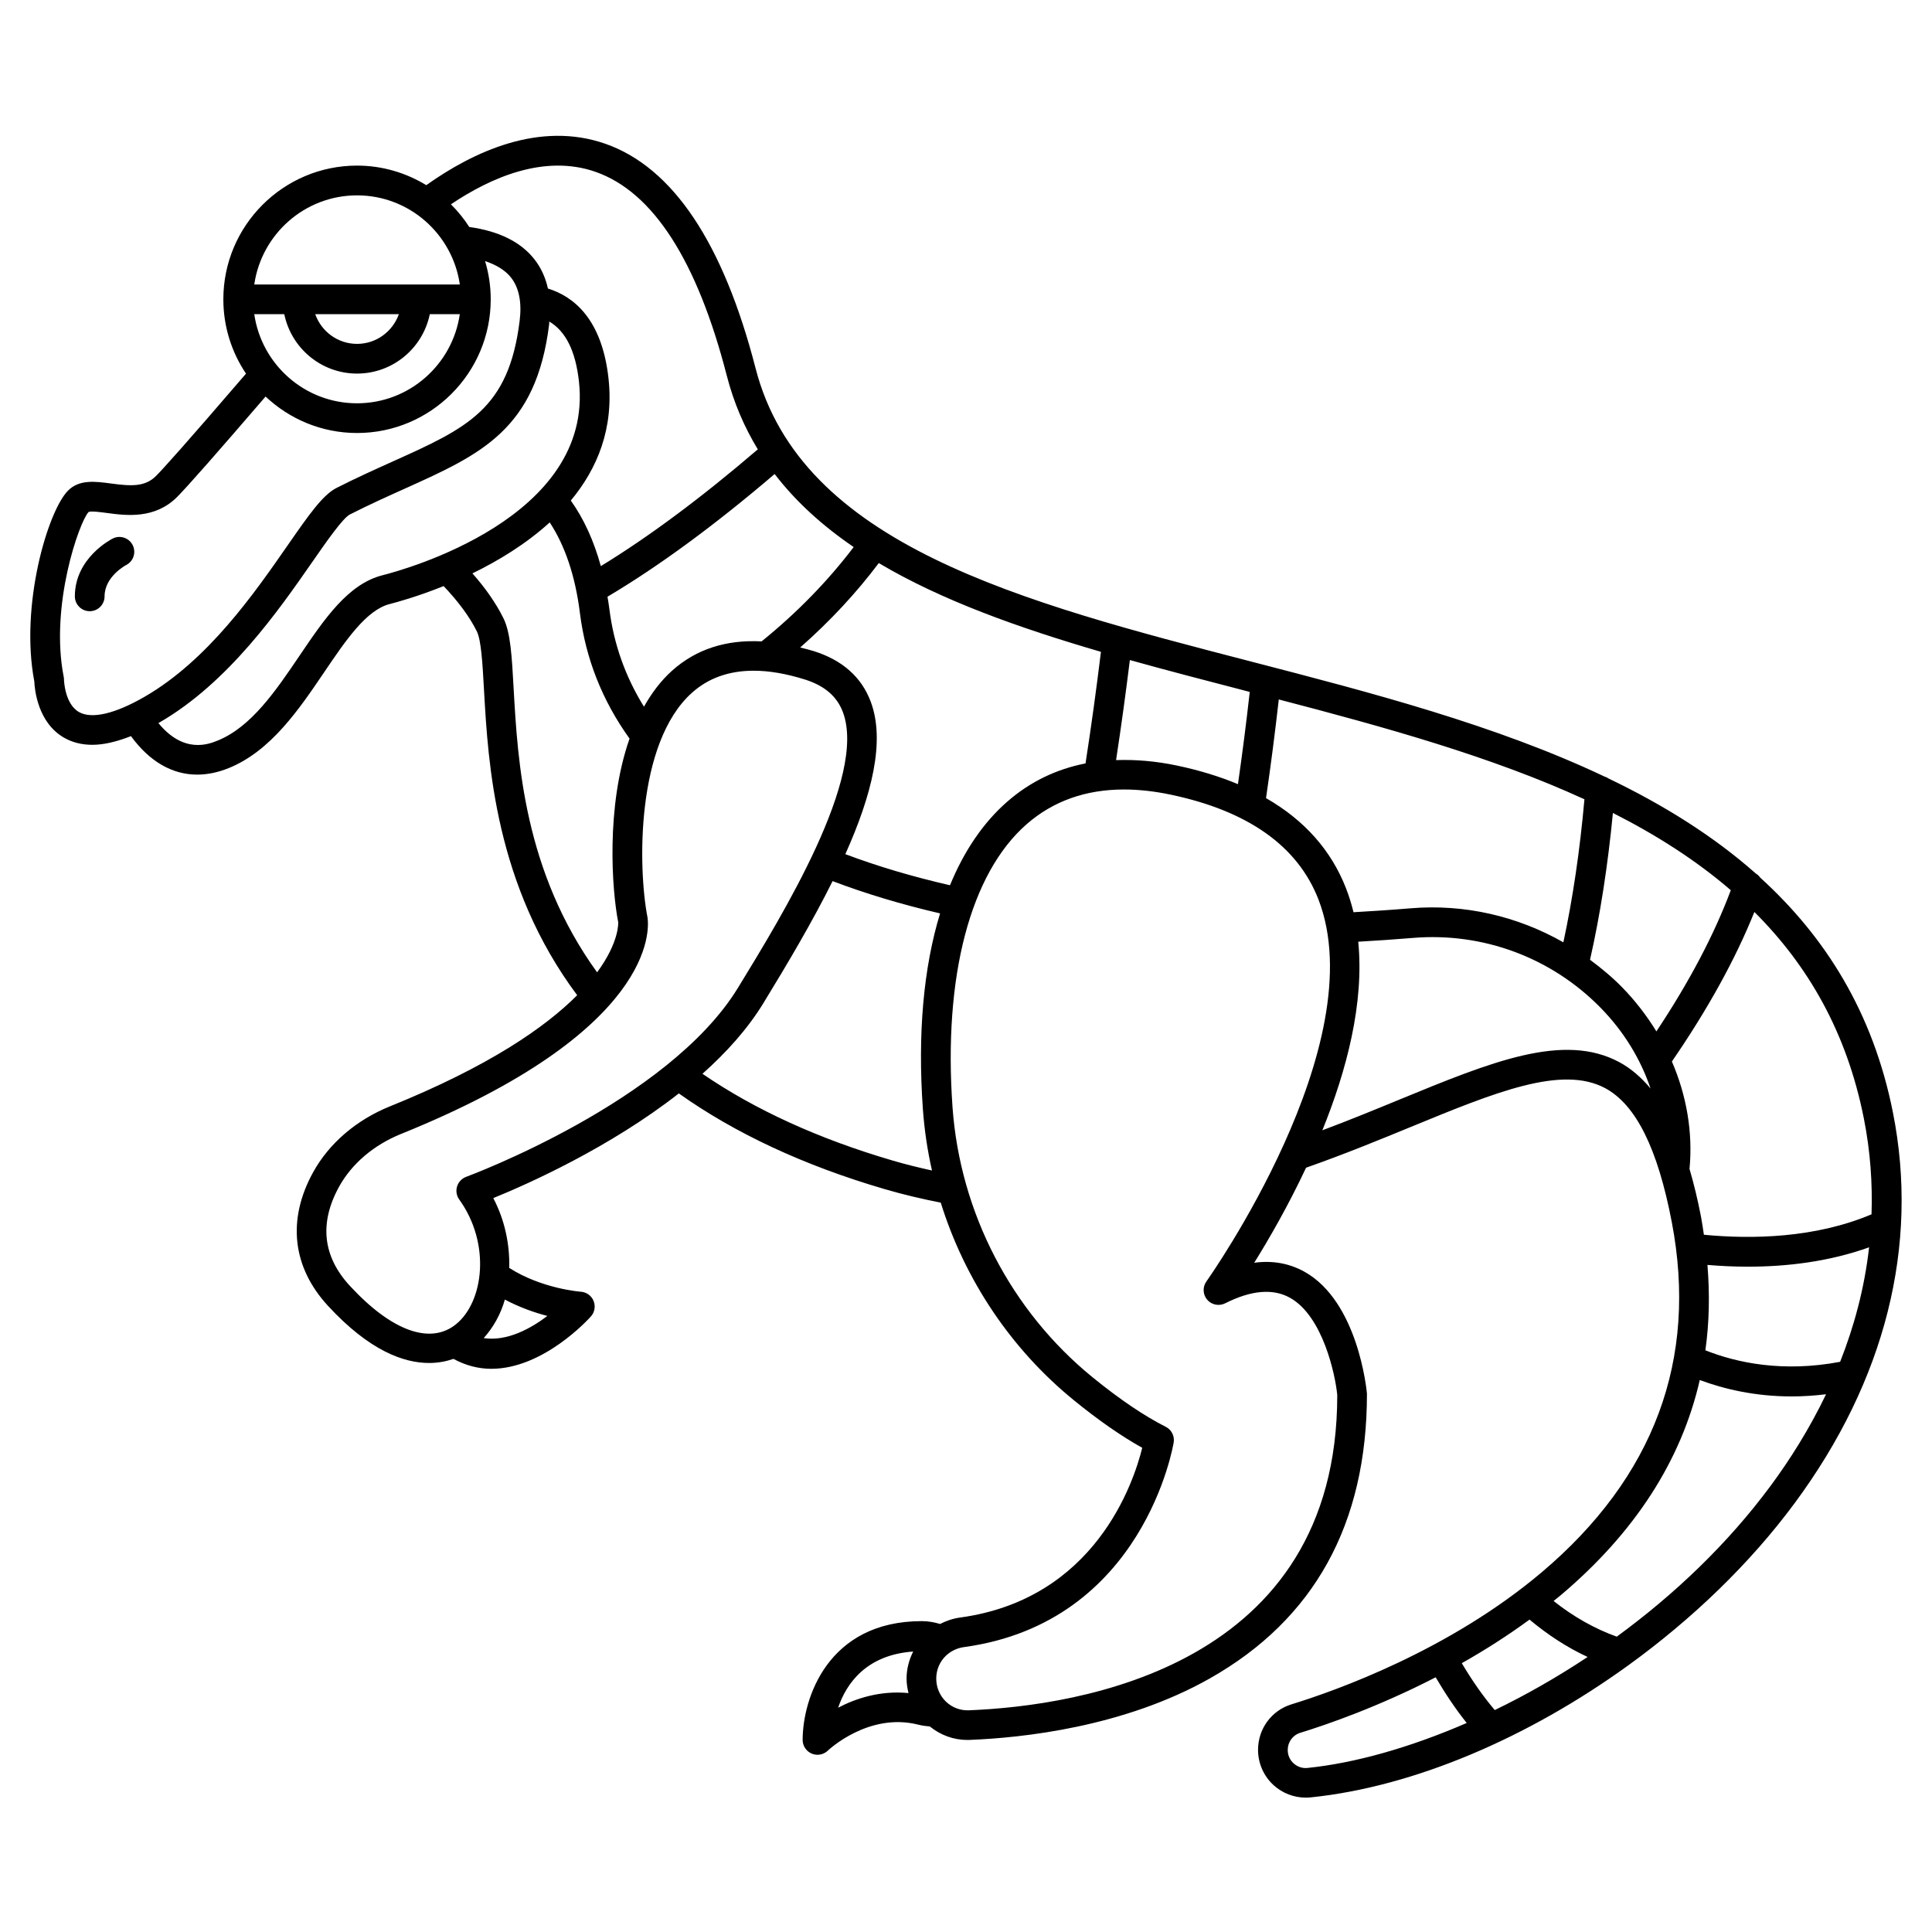 <?xml version="1.0" encoding="UTF-8"?>
<!-- Uploaded to: ICON Repo, www.svgrepo.com, Generator: ICON Repo Mixer Tools -->
<svg fill="#000000" width="800px" height="800px" version="1.1" viewBox="144 144 512 512" xmlns="http://www.w3.org/2000/svg">
 <g>
  <path d="m645.65 438.84c-5.273-26.582-17.961-46.629-35.18-62.27-0.309-0.438-0.691-0.793-1.164-1.078-11.355-10.059-24.625-18.262-39.016-25.18-0.332-0.234-0.695-0.402-1.094-0.523-28.82-13.664-62.031-22.281-93.43-30.418-61.441-15.926-119.48-30.969-131.53-77.777-8.559-33.219-21.941-53.23-39.789-59.484-17.527-6.141-35.117 2.172-47.477 10.961-5.359-3.266-11.633-5.184-18.355-5.184-19.535 0-35.426 15.895-35.426 35.426 0 7.289 2.215 14.07 6.008 19.707-16.18 18.828-21.902 25.152-23.801 27.07-2.969 3.004-6.691 2.754-12.035 2.035-4.117-0.547-8.359-1.121-11.348 1.91-5.363 5.43-12.766 30.422-8.922 50.539 0.086 2.086 0.883 10.883 7.859 14.91 2.195 1.262 4.707 1.898 7.527 1.898 3.043 0 6.488-0.832 10.23-2.301 4.902 6.723 10.918 10.199 17.551 10.199 2.695 0 5.492-0.57 8.352-1.727 11.156-4.512 18.664-15.605 25.293-25.398 5.75-8.492 11.184-16.516 17.406-18.09 1.762-0.445 7.281-1.941 14.254-4.746 3.867 4.062 6.859 8.09 8.801 11.996 1.16 2.34 1.508 8.473 1.902 15.578 1.094 19.5 2.965 51.738 24.691 80.852-8.398 8.43-23.258 18.801-49.609 29.445-8.914 3.602-16.148 9.809-20.379 17.488-6.918 12.559-5.512 25.137 3.969 35.406 10.918 11.832 20.023 15.125 26.773 15.121 2.488 0 4.641-0.457 6.461-1.09 3.367 1.832 6.754 2.633 10.035 2.633 13.816 0 25.766-13.18 26.391-13.883 1.004-1.117 1.27-2.711 0.703-4.106-0.566-1.395-1.887-2.34-3.383-2.441-0.109-0.008-10.285-0.754-18.965-6.305 0.16-6.199-1.168-12.688-4.231-18.504 9.246-3.762 30.883-13.418 49.172-27.742 14.887 10.574 33.191 19.121 54.566 25.367 4.93 1.441 9.902 2.609 14.844 3.578 6.367 20.426 18.594 38.797 35.348 52.422 6.488 5.277 12.547 9.488 18.051 12.551-2.305 9.336-12.551 40.105-48.27 44.98-1.898 0.262-3.672 0.863-5.297 1.703-1.531-0.449-3.125-0.754-4.836-0.754-24.992 0-31.594 20.598-31.594 31.488 0 1.578 0.949 3.004 2.402 3.617 0.496 0.211 1.016 0.312 1.535 0.312 1.004 0 1.996-0.387 2.742-1.105 0.105-0.098 10.777-10.215 23.949-6.875 1.051 0.266 2.074 0.402 3.074 0.48 2.836 2.285 6.273 3.574 9.93 3.574 0.211 0 0.422-0.004 0.633-0.012 13.996-0.551 40.879-3.402 63.684-16.316 27.613-15.633 41.613-40.902 41.598-75.453-0.086-0.992-2.356-24.414-16.594-32.32-3.996-2.215-8.445-3.012-13.277-2.363 3.859-6.203 8.957-15.004 13.738-25.188 9.984-3.5 19.453-7.387 27.809-10.824 22.348-9.191 39.988-16.441 51.508-10.227 8.125 4.398 13.883 16.008 17.609 35.504 6.945 36.363-4.676 67.598-34.547 92.82-24.469 20.664-54.48 31.32-66.25 34.941-5.301 1.633-8.859 6.484-8.859 12.07 0 3.578 1.52 7 4.168 9.391 2.336 2.106 5.371 3.262 8.496 3.262 0.43 0 0.863-0.023 1.289-0.066 27.398-2.809 57.645-15.836 84.023-34.891 0.07-0.047 0.137-0.094 0.203-0.145 16.875-12.219 32.168-26.883 44.066-42.984 24.004-32.48 33.004-68.266 26.012-103.47zm-13.996 66.055c-15.211 2.871-27.414 0.25-35.711-3.051 1.027-7.293 1.184-14.848 0.547-22.625 3.367 0.281 6.961 0.465 10.754 0.465 10.09 0 21.355-1.281 32.086-5.133-1.238 10.953-4.019 21.113-7.676 30.344zm-130.93-125.45c-3.938-10.133-11.07-18.109-21.215-23.938 1.246-8.48 2.375-17.238 3.383-26.145 28.223 7.359 56.41 15.164 81 26.453-1.203 13.551-3.082 26.258-5.582 37.91-12.172-6.934-26.207-10.215-40.551-9.012-5.059 0.422-10.098 0.754-15.062 1.035-0.527-2.144-1.176-4.25-1.973-6.305zm70.715-20c11.48 5.812 22.027 12.527 31.242 20.469-4.383 11.719-10.98 24.262-19.719 37.414-2.535-4.129-5.539-8.059-9.059-11.664-2.648-2.711-5.539-5.098-8.531-7.316 2.711-11.922 4.723-25 6.066-38.902zm66.496 80.93c1.754 8.836 2.309 17.316 2.039 25.43-14.988 6.348-31.812 6.629-44.426 5.414-0.238-1.582-0.461-3.16-0.762-4.766-0.891-4.652-1.922-8.809-3.047-12.672 0.914-9.691-0.766-19.426-4.672-28.473 9.504-13.84 16.859-27.141 21.859-39.629 14.172 14.117 24.465 31.816 29.008 54.695zm-162.74-113.01c-0.93 8.32-1.98 16.484-3.125 24.445-4.856-2.031-10.234-3.68-16.156-4.93-5.699-1.199-11.059-1.625-16.145-1.445 1.324-8.668 2.547-17.531 3.656-26.516 9.91 2.769 20.094 5.41 30.371 8.078 0.465 0.125 0.934 0.246 1.398 0.367zm-79.438 51.234c-9.953-2.277-19.246-5.043-27.734-8.238 6.981-15.566 10.652-29.949 6.727-40.418-2.438-6.504-7.508-11.004-15.07-13.383-1.234-0.391-2.422-0.664-3.621-0.969 7.918-6.969 14.883-14.465 20.828-22.371 16.617 9.859 36.934 17.117 58.875 23.52-1.227 10.031-2.594 19.945-4.086 29.57-7.797 1.535-14.746 4.894-20.746 10.141-6.34 5.535-11.418 13.016-15.172 22.148zm-25.523-89.625c-6.785 8.934-14.941 17.344-24.398 25-9.371-0.492-17.336 2.043-23.695 7.731-3.027 2.707-5.461 5.992-7.484 9.574-4.902-7.914-7.996-16.551-9.152-25.789-0.141-1.148-0.332-2.25-0.512-3.356 13.562-8.047 28.434-18.961 44.297-32.516 5.68 7.406 12.762 13.773 20.945 19.355zm-68.387-99.426c15.211 5.328 26.91 23.508 34.766 54.023 1.848 7.176 4.644 13.629 8.215 19.508-14.883 12.766-28.844 23.156-41.602 30.945-1.844-6.695-4.492-12.52-7.957-17.375 7.008-8.422 11.453-19.078 9.988-32.383-1.727-15.672-9.176-21.68-16.051-23.805-0.652-2.957-1.859-5.578-3.641-7.824-3.621-4.57-9.418-7.406-17.203-8.484-1.406-2.172-3.027-4.195-4.863-6.008 10.629-7.148 24.824-13.336 38.348-8.598zm-90.461 37.711h7.953c1.832 8.969 9.777 15.742 19.281 15.742s17.453-6.773 19.281-15.742h7.953c-1.922 13.332-13.387 23.617-27.238 23.617-13.848 0-25.312-10.285-27.23-23.617zm16.152 0h22.164c-1.629 4.57-5.961 7.871-11.082 7.871-5.129 0-9.453-3.297-11.082-7.871zm11.082-31.488c13.852 0 25.316 10.285 27.238 23.617h-54.473c1.918-13.328 13.383-23.617 27.234-23.617zm-73.699 136.92c-3.789-2.16-3.961-8.496-3.961-8.543 0-0.254-0.027-0.512-0.074-0.762-3.731-18.887 4.168-41.211 6.598-43.707 0.664-0.293 3.18 0.039 4.836 0.262 5.055 0.676 12.734 1.715 18.68-4.305 2.797-2.828 10.703-11.809 23.379-26.551 6.344 5.973 14.859 9.664 24.242 9.664 19.535 0 35.426-15.895 35.426-35.426 0-3.523-0.531-6.918-1.496-10.137 2.981 1.008 5.332 2.418 6.848 4.332 2.141 2.707 2.922 6.566 2.316 11.473-2.898 23.465-13.82 28.383-33.645 37.309-4.484 2.019-9.562 4.301-14.891 7.004-3.672 1.863-7.371 7.188-12.977 15.254-8.906 12.82-21.105 30.383-37.871 40.082-7.852 4.543-14.043 5.977-17.41 4.051zm80.465-36.25c-9.133 2.305-15.379 11.535-21.996 21.309-6.289 9.293-12.797 18.906-21.727 22.516-2.336 0.945-8.949 3.59-15.691-4.656 0.102-0.059 0.195-0.098 0.305-0.156 18.285-10.578 31.59-29.734 40.395-42.402 3.832-5.512 8.172-11.762 10.066-12.723 5.168-2.617 9.945-4.766 14.562-6.844 20.195-9.094 34.785-15.66 38.227-43.52 0.031-0.27 0.012-0.5 0.035-0.762 4.379 2.594 6.981 7.84 7.871 15.93 3.973 36.09-46.301 49.855-52.047 51.309zm32.027 11.383c-1.953-3.934-4.711-7.91-8.219-11.875 6.836-3.32 14.184-7.769 20.488-13.508 4.086 6.227 6.789 14.27 8.004 24.031 1.512 12.086 5.961 23.258 13.152 33.262-6.344 18.082-4.664 40.242-3.004 48.672 0.008 0.109 0.309 5.266-5.598 13.27-19.355-26.789-21.023-55.75-22.117-75.219-0.473-8.617-0.824-14.848-2.707-18.633zm11.648 184.91c-4.356 3.316-10.66 6.809-16.875 5.875 2.562-2.856 4.496-6.305 5.609-10.207 3.965 2.094 7.938 3.477 11.266 4.332zm-21.516-36.863c-1.156 0.422-2.051 1.367-2.414 2.543-0.363 1.18-0.148 2.461 0.57 3.461 8.402 11.66 6.504 27.047-0.809 33.023-6.809 5.57-17.086 1.871-28.176-10.141-7.195-7.797-8.156-16.641-2.856-26.27 3.363-6.098 9.195-11.062 16.434-13.988 67.469-27.25 65.766-54.117 65.316-57.301-2.562-13.082-3.156-46.262 11.777-59.621 4.344-3.887 9.805-5.832 16.328-5.832 4.117 0 8.66 0.777 13.602 2.332 5.203 1.637 8.492 4.461 10.059 8.637 6.422 17.137-15.852 53.535-27.816 73.082-18.523 30.266-71.484 49.879-72.016 50.074zm113.12-4.285c-19.703-5.758-36.641-13.508-50.504-23.023 6.32-5.633 11.953-11.871 16.109-18.664 6.488-10.602 13.043-21.676 18.379-32.402 8.727 3.324 18.273 6.191 28.48 8.562-4.371 14.316-5.984 31.867-4.551 51.922 0.395 5.488 1.207 10.902 2.406 16.215-3.438-0.762-6.891-1.605-10.32-2.609zm-14.551 144.97c2.156-6.371 7.438-14.004 19.887-14.883-1.086 2.18-1.75 4.594-1.75 7.156 0 1.312 0.203 2.594 0.512 3.852-7.449-0.73-13.934 1.402-18.648 3.875zm97.801-108.12c1.176 1.375 3.144 1.762 4.766 0.953 6.883-3.473 12.66-3.977 17.141-1.488 8.793 4.867 12.062 20.531 12.566 25.797 0 71.934-68.344 82.391-97.73 83.551-2.176 0.062-4.32-0.723-5.945-2.277-1.676-1.613-2.598-3.789-2.598-6.137 0-4.254 3.098-7.766 7.371-8.344 47.742-6.519 55.484-53.797 55.559-54.273 0.254-1.684-0.594-3.34-2.117-4.106-5.691-2.871-12.195-7.269-19.316-13.062-21.633-17.586-35.184-43.691-37.184-71.613-2.473-34.629 4.699-61.984 19.676-75.047 6.992-6.102 15.625-9.168 25.762-9.168 3.918 0 8.062 0.457 12.418 1.375 20.465 4.305 33.613 13.625 39.094 27.703 14.918 38.367-29.227 100.67-29.668 101.29-1.055 1.465-0.969 3.469 0.207 4.848zm109.27-62.93c-14.793-7.996-33.969-0.117-58.25 9.863-6.586 2.711-13.34 5.488-20.496 8.168 6.41-15.809 11.129-33.664 9.508-49.977 4.773-0.277 9.605-0.598 14.453-1 18.645-1.555 36.816 5.231 49.871 18.602 6.117 6.266 10.531 13.57 13.141 21.301-2.461-2.945-5.172-5.305-8.227-6.957zm-33.059 171.68c-3.066-3.629-5.988-7.785-8.734-12.43 5.957-3.363 12.02-7.203 17.949-11.547 4.867 4.062 10 7.414 15.395 9.902-8.113 5.394-16.387 10.094-24.609 14.074zm-49.582 15.332c-1.391 0.156-2.695-0.289-3.715-1.207-1.012-0.914-1.566-2.176-1.566-3.547 0-2.113 1.328-3.941 3.301-4.547 7.137-2.195 20.738-6.906 35.906-14.719 2.594 4.418 5.332 8.496 8.227 12.105-15.078 6.543-29.664 10.637-42.152 11.914zm122.76-74.859c-11.539 15.621-25.738 29.027-40.844 40.07-5.867-2.109-11.473-5.273-16.742-9.453 0.617-0.504 1.246-0.988 1.863-1.504 19.699-16.633 31.992-35.73 36.879-57.055 6.394 2.383 14.609 4.348 24.395 4.348 2.891 0 5.922-0.195 9.074-0.578-4.441 9.238-9.594 17.359-14.625 24.172z"/>
  <path d="m173.89 286.71c-0.414 0.207-10.051 5.141-10.051 15.328 0 2.172 1.758 3.938 3.938 3.938 2.176 0 3.938-1.762 3.938-3.938 0-5.246 5.582-8.227 5.715-8.297 1.93-0.98 2.707-3.332 1.738-5.269-0.973-1.945-3.336-2.734-5.277-1.762z"/>
 </g>
</svg>